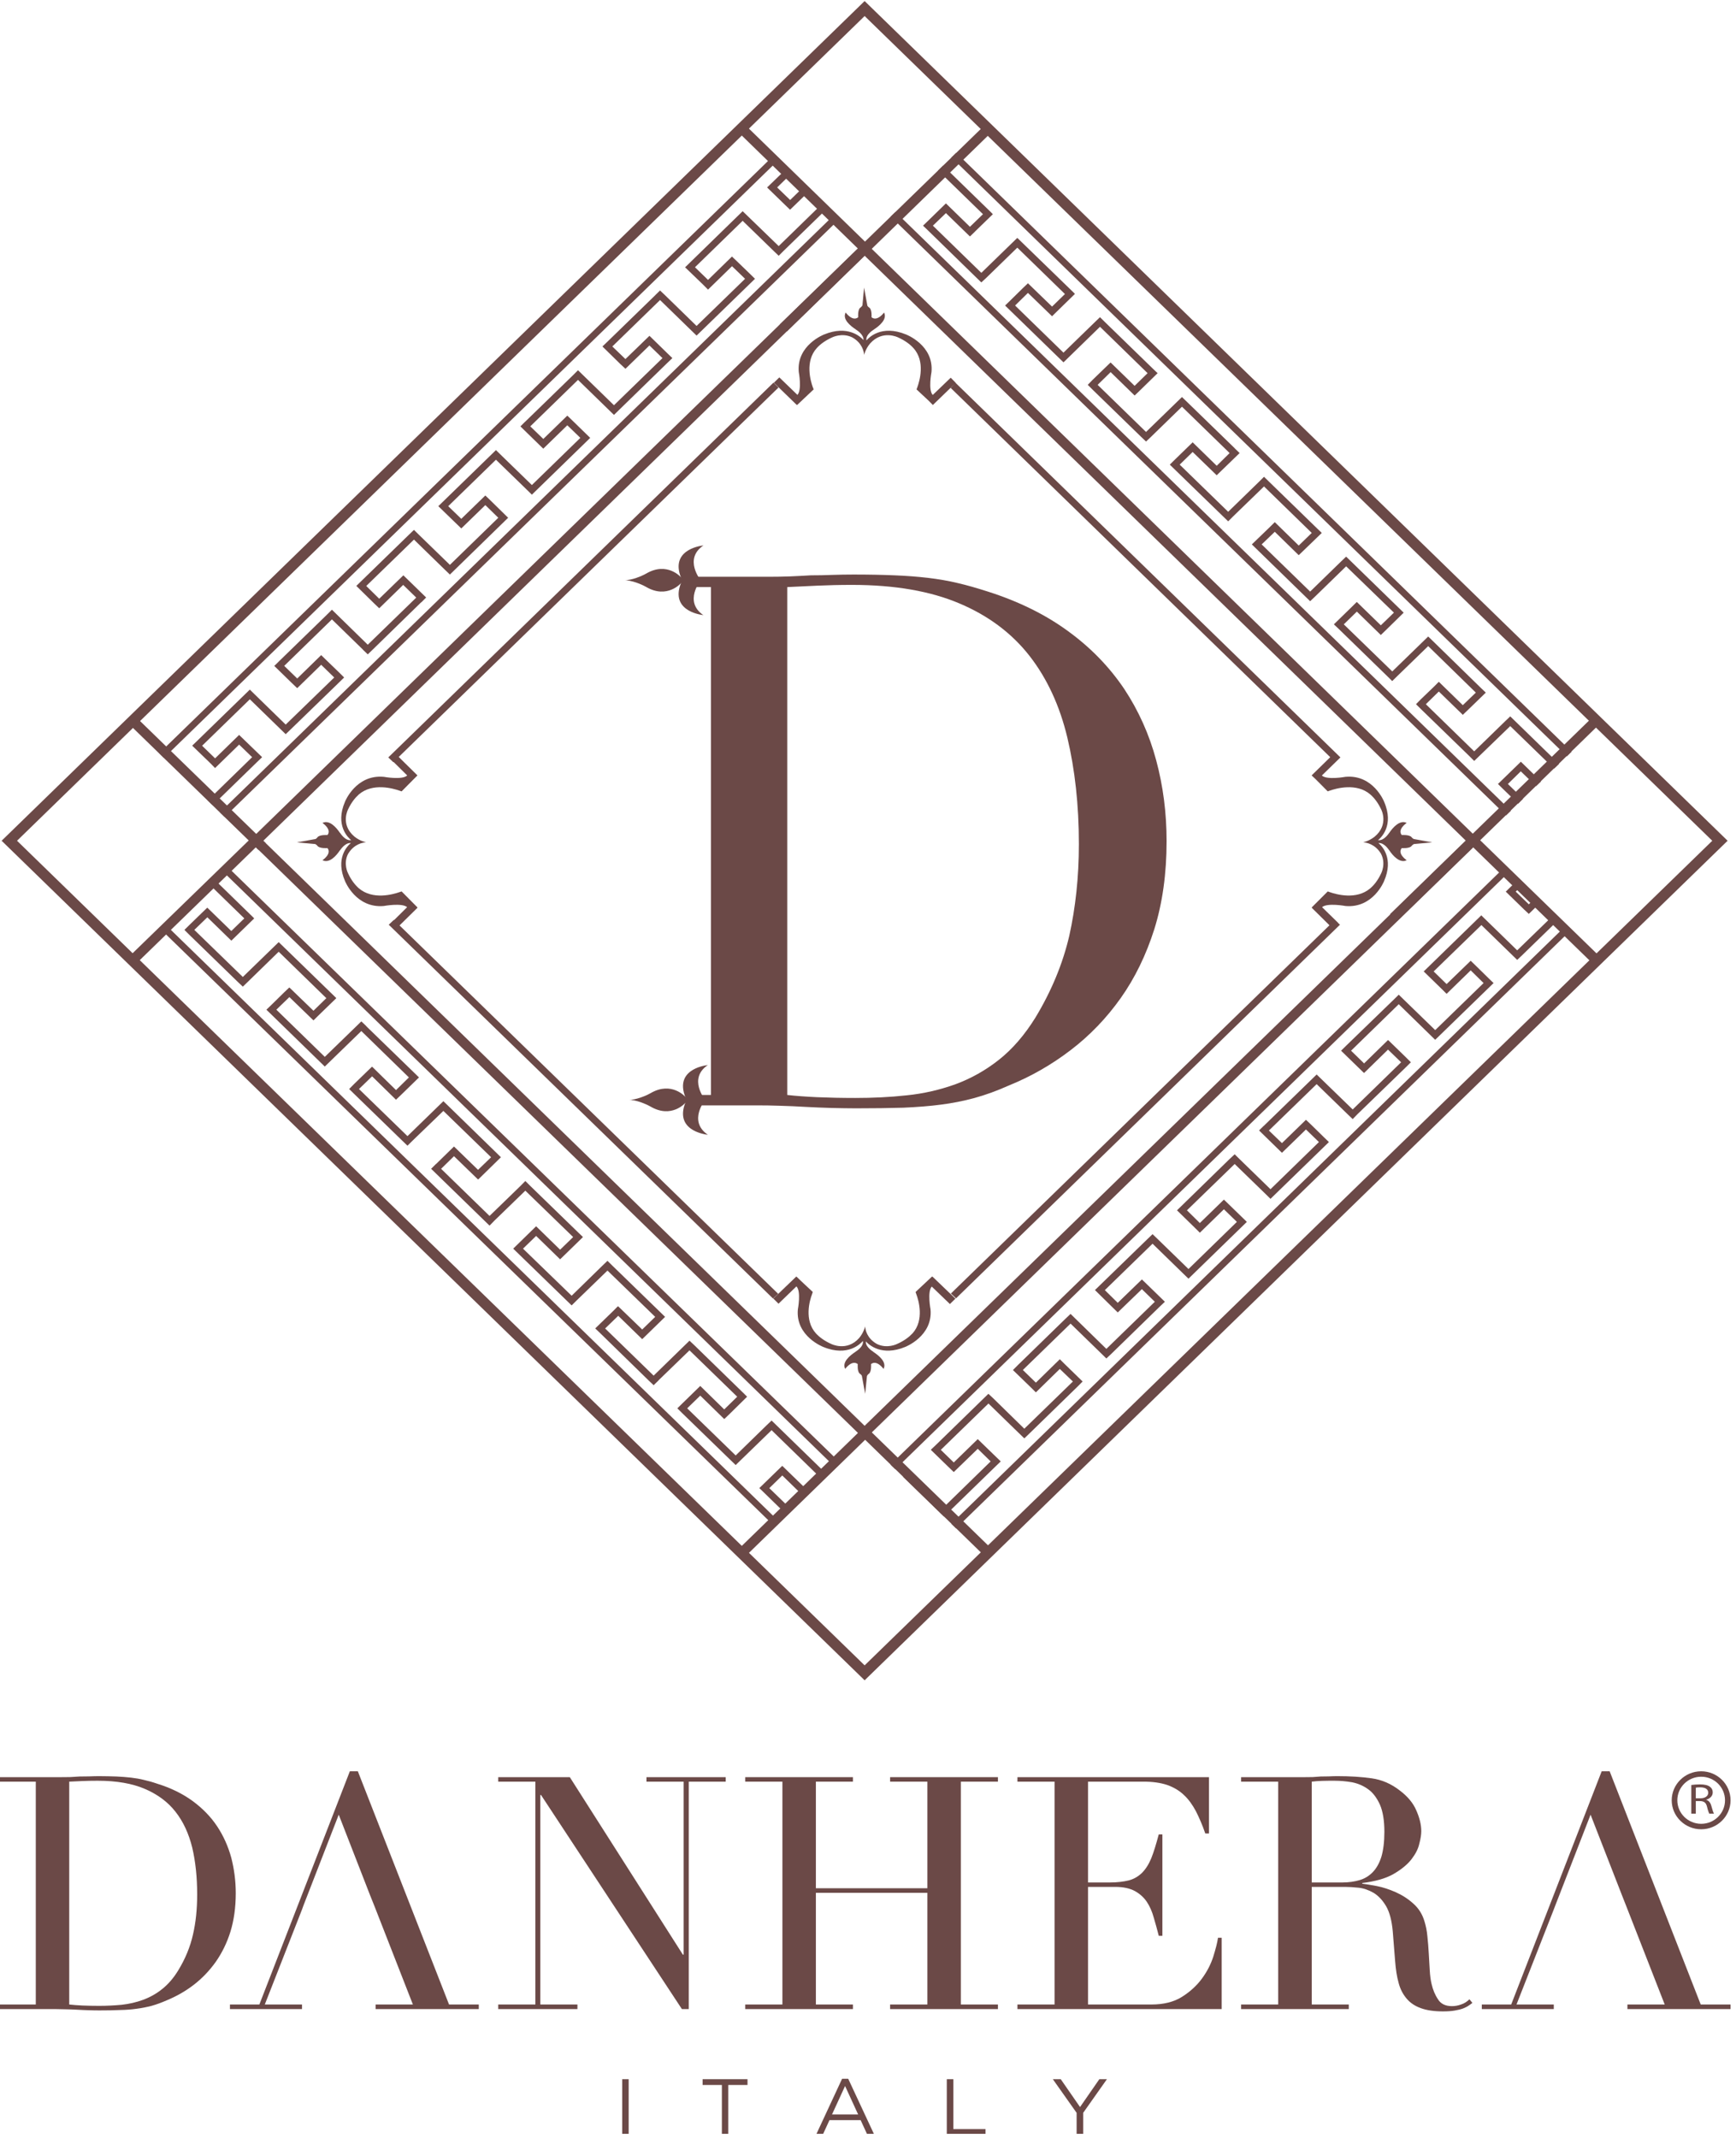 <svg width="316" height="389" viewBox="0 0 316 389" fill="none" xmlns="http://www.w3.org/2000/svg">
<g clip-path="url(#clip0_24_257)">
<path d="M128.754 193.831C128.093 193.905 122.448 194.736 124.968 200.155C122.448 205.581 128.093 206.401 128.754 206.487C128.781 206.487 128.845 206.497 128.845 206.497C125.17 203.988 128.377 200.155 128.377 200.155C128.377 200.155 125.17 196.299 128.845 193.811C128.845 193.811 128.781 193.811 128.754 193.831Z" fill="#6B4947"/>
<path d="M118.428 198.923C118.168 199.083 116.477 199.964 114.849 200.136H114.636C114.669 200.136 114.72 200.155 114.72 200.155H114.636H114.849C116.477 200.327 118.168 201.22 118.428 201.375C122.27 203.607 124.761 200.684 124.761 200.684L125.604 200.155H125.644V200.136H125.604L124.761 199.607C124.761 199.607 122.27 196.696 118.428 198.923Z" fill="#6B4947"/>
<path d="M127.957 99.268C127.301 99.35 121.648 100.166 124.171 105.604C121.648 111.026 127.301 111.842 127.957 111.924C127.983 111.924 128.027 111.936 128.027 111.936C124.384 109.448 127.555 105.604 127.555 105.604C127.555 105.604 124.384 101.744 128.027 99.268H127.957Z" fill="#6B4947"/>
<path d="M117.637 104.368C117.373 104.528 115.686 105.405 114.039 105.581H113.845C113.87 105.581 113.885 105.604 113.922 105.604H113.845H114.039C115.686 105.771 117.373 106.657 117.637 106.82C121.475 109.048 123.977 106.101 123.977 106.101L124.813 105.604L124.839 105.581H124.813L123.977 105.071C123.977 105.071 121.475 102.133 117.637 104.368Z" fill="#6B4947"/>
<path d="M194.641 170.279C193.453 175.371 191.398 180.346 188.458 185.202C186.5 188.354 184.294 190.903 181.844 192.843C179.393 194.783 176.734 196.267 173.929 197.302C171.098 198.317 168.152 199.009 165.034 199.323C161.949 199.662 158.818 199.801 155.668 199.801C153.166 199.801 150.885 199.751 148.785 199.662C146.704 199.565 144.862 199.435 143.301 199.257V106.833C145.058 106.762 146.88 106.669 148.785 106.575C150.69 106.49 152.804 106.435 155.104 106.435C162.878 106.435 169.41 107.578 174.681 109.826C179.962 112.063 184.198 115.255 187.404 119.357C190.596 123.453 192.897 128.421 194.285 134.217C195.665 140.034 196.386 146.483 196.386 153.601C196.386 159.633 195.768 165.191 194.641 170.279ZM210.456 138.343C209.201 133.661 207.256 129.326 204.637 125.365C201.977 121.419 198.608 117.906 194.472 114.894C190.369 111.878 185.481 109.455 179.822 107.653C177.864 107.026 176.06 106.498 174.325 106.102C172.641 105.69 170.825 105.386 168.932 105.157C167.013 104.935 165.012 104.779 162.817 104.694C160.633 104.601 158.17 104.551 155.384 104.551C154.085 104.551 152.804 104.574 151.496 104.617C150.212 104.67 148.9 104.694 147.606 104.694C146.324 104.779 145.025 104.83 143.716 104.893C142.432 104.935 141.134 104.958 139.84 104.958H125.15V106.833H129.409V199.257H125.15V201.15H137.594C138.998 201.15 140.474 201.162 141.98 201.221C143.514 201.266 145.058 201.329 146.632 201.426C148.196 201.511 149.769 201.574 151.349 201.621C152.933 201.655 154.418 201.686 155.798 201.686C159.04 201.686 161.906 201.647 164.413 201.574C166.909 201.461 169.218 201.29 171.3 201.01C173.365 200.75 175.416 200.342 177.4 199.801C179.393 199.257 181.502 198.487 183.705 197.503C187.697 195.879 191.412 193.753 194.913 191.075C198.382 188.423 201.409 185.283 204.001 181.626C206.581 177.987 208.621 173.801 210.12 169.078C211.6 164.339 212.352 158.999 212.352 153.063C212.352 147.921 211.717 143.025 210.456 138.343Z" fill="#6B4947"/>
<path d="M3.1 152.994L157.386 2.921L311.68 152.997L157.386 303.051L3.1 152.994ZM157.386 0.191L0.295 152.994L157.386 305.769L314.472 152.994L157.386 0.191Z" fill="#6B4947"/>
<path d="M47.928 152.997L157.385 46.529L266.838 152.997L157.385 259.459L47.928 152.997ZM157.385 44.023L45.358 152.995L157.385 261.935L269.409 152.995L157.385 44.023Z" fill="#6B4947"/>
<path d="M176.554 43.031L177.476 42.145V42.133L180.729 38.977L180.309 38.553L171.661 30.139L170.761 31.032L178.929 38.977L176.554 41.271L172.185 37.017L172.102 37.104H172.088L168.932 40.181L168.016 41.064L168.932 41.943L177.734 50.529L178.63 51.392L179.56 50.529L185.177 45.064L193.849 53.507L191.502 55.792L187.114 51.548L187.038 51.621L186.209 52.411L183.854 54.727L182.952 55.597L193.58 65.933L193.694 65.832L200.228 59.465L208.893 67.908L206.529 70.213L202.165 65.968L202.062 66.049L198.88 69.128L197.998 70.031L198.88 70.908L207.71 79.491L208.61 80.347L209.517 79.491L215.15 74.007L223.824 82.445L221.478 84.761L217.096 80.489L216.194 81.368L213.829 83.669L212.933 84.552L223.562 94.872L224.433 93.997L230.086 88.52L238.774 96.979L236.404 99.276L232.045 95.016L231.148 95.905L227.869 99.069L238.482 109.405L239.401 108.535L245.033 103.055L253.732 111.485L251.348 113.793L246.985 109.549L246.882 109.627L246.069 110.432L242.802 113.615L243.718 114.481L252.533 123.06L253.421 123.939L254.316 123.06L259.969 117.572L268.642 126.037L266.27 128.323L261.905 124.067L261.012 124.965L258.632 127.251L257.752 128.148L258.632 129.019L267.449 137.579L268.344 138.472L274.905 132.129L282.888 139.879L283.796 139.012L274.905 130.36L273.99 131.235L268.344 136.727L259.542 128.148L261.905 125.836L266.282 130.092L266.361 129.995L267.189 129.205L270.458 126.037L270.378 125.96L269.536 125.16L260.877 116.705L259.969 115.827L253.433 122.183L244.606 113.615L246.985 111.295L251.348 115.555L252.24 114.692L255.514 111.485L255.444 111.427L245.93 102.164L245.033 101.293L244.12 102.164L238.482 107.652L229.658 99.069L232.045 96.773L236.404 101.029L237.165 100.299L240.601 96.979L239.744 96.155L230.994 87.649L230.086 86.764L229.197 87.649L223.562 93.131L214.736 84.552L217.096 82.247L221.478 86.492L221.542 86.417L225.645 82.445L225.586 82.383L224.789 81.621L224.744 81.559L216.056 73.124L215.15 72.253L208.61 78.605L199.8 70.031L202.165 67.717L206.529 71.969L206.618 71.896L207.449 71.099L210.716 67.908L209.796 67.033L201.11 58.591L200.228 57.72L199.322 58.591L193.58 64.172L184.774 55.597L187.114 53.3L191.502 57.549L192.397 56.673L195.665 53.483L195.601 53.428L195.624 53.424L185.177 43.288L178.63 49.651L169.812 41.064L172.185 38.783L176.554 43.031Z" fill="#6B4947"/>
<path d="M278.288 166.307L280.679 163.974L279.779 163.077L278.288 164.558L275.901 162.257L277.407 160.773L276.517 159.89L274.531 161.821L274.093 162.257L277.353 165.433V165.437L278.288 166.307Z" fill="#6B4947"/>
<path d="M276.757 138.694L272.673 142.663L273.554 143.537L276.354 146.246L277.238 145.353L274.476 142.663L276.825 140.361L279.61 143.055L280.517 142.195L276.825 138.601L276.757 138.694Z" fill="#6B4947"/>
<path d="M142.399 266.75L142.308 266.821L138.218 270.793L139.124 271.667L143.254 275.69L144.17 274.805L140.034 270.801L142.399 268.497L146.515 272.511L150.69 268.461L150.035 267.827L140.45 258.499L139.526 259.382L133.914 264.854L125.086 256.278L127.466 253.966L131.828 258.226L131.931 258.141L132.747 257.359L135.995 254.165L135.936 254.103L135.115 253.294L126.44 244.847L125.508 243.969L118.98 250.329L110.15 241.746L112.535 239.441L116.899 243.693L117.787 242.831L121.066 239.635L121.015 239.585L111.472 230.318L110.578 229.435L109.656 230.318L104.055 235.79L95.203 227.221L97.588 224.907L101.956 229.161L102.695 228.445L106.118 225.11L105.299 224.325L96.524 215.807L95.624 214.91L94.742 215.807L89.11 221.27L80.292 212.69L82.64 210.397L87.015 214.638L87.126 214.559L91.182 210.587L91.118 210.526L90.339 209.763L90.276 209.701L81.616 201.266L80.706 200.389L74.172 206.747L65.343 198.173L67.732 195.861L72.087 200.127L72.168 200.034L73 199.246L76.267 196.062L75.352 195.171L66.667 186.741H66.694L65.772 185.862L64.871 186.741L59.122 192.322L50.304 183.737L52.675 181.443L57.058 185.687L57.943 184.813L61.216 181.638L61.164 181.575L50.732 171.442L44.2 177.781L35.371 169.215L37.742 166.921L42.112 171.177L43.02 170.295L46.274 167.123L45.846 166.693L38.571 159.61L37.644 160.481L44.47 167.123L42.104 169.421L37.742 165.179L37.644 165.25L34.46 168.335L33.568 169.215L34.46 170.105L43.279 178.675L44.2 179.546L45.102 178.675L50.728 173.191L59.403 181.638L57.058 183.93L52.675 179.694L52.588 179.763L51.756 180.553L49.41 182.858L48.491 183.737L59.122 194.087L59.236 193.971L65.772 187.623L74.432 196.062L72.087 198.367L67.732 194.107L67.624 194.189L64.435 197.282L63.555 198.173L64.435 199.035L73.259 207.61L74.172 208.489L75.055 207.61L80.706 202.157L89.394 210.587L87.015 212.881L82.64 208.633L81.738 209.515L79.376 211.819L79.358 211.815L78.478 212.69L89.11 223.034L89.988 222.131L95.624 216.67L104.33 225.11L101.956 227.414L97.588 223.15L96.68 224.033L93.419 227.221L104.055 237.549L104.938 236.673L110.578 231.209L119.263 239.635L116.899 241.933L112.508 237.699L112.424 237.754L111.614 238.566L108.348 241.738L109.268 242.617L118.07 251.207L118.98 252.07L119.868 251.207V251.183L125.508 245.726L134.194 254.165L131.828 256.478L127.466 252.206L126.55 253.101L124.188 255.401L123.296 256.278L124.188 257.162L133.008 265.727L133.914 266.599L140.45 260.255L149.127 268.702L146.775 270.993L142.399 266.75Z" fill="#6B4947"/>
<path d="M38.722 146.526L46.792 138.67L47.714 137.787L43.623 133.831H43.615L43.526 133.734L39.155 138.002L36.79 135.705L45.476 127.25L52.003 133.602L52.916 132.727L61.746 124.161L62.642 123.286L61.746 122.391L59.367 120.094L58.462 119.213L54.104 123.469L51.734 121.171L60.418 112.713L66.043 118.194V118.214L66.944 119.077L67.839 118.214L76.648 109.619H76.682L77.57 108.729L74.314 105.557L73.484 104.753L73.422 104.694L69.028 108.954L66.667 106.63L75.352 98.191L80.979 103.675L81.894 104.551L92.494 94.219L89.236 91.023L88.344 90.165L83.968 94.414L81.588 92.111L90.276 83.658L95.926 89.142L96.816 90.017L107.434 79.682L106.546 78.818L104.184 76.518L103.266 75.631L98.898 79.879L96.526 77.586L105.211 69.129L110.848 74.617L111.76 75.502L112.666 74.617L121.475 66.038L122.391 65.167L121.475 64.285L118.292 61.179L118.214 61.113L113.846 65.342L111.46 63.049L120.146 54.599L126.694 60.97L126.796 61.07L137.428 50.735L136.526 49.845L134.16 47.563L133.331 46.774L133.247 46.673L128.882 50.937L126.504 48.633L135.183 40.182L140.819 45.655L141.744 46.545L142.632 45.655L150.846 37.667L149.946 36.797L141.744 44.783L135.183 38.433L124.776 48.578L124.696 48.633L127.982 51.797L128.882 52.702L133.247 48.442L135.624 50.735L126.796 59.313L121.066 53.731L120.146 52.861L119.252 53.731H119.264L110.579 62.17L109.658 63.049L112.912 66.241L113.768 67.033L113.846 67.114L118.214 62.866L120.587 65.167L111.76 73.742L105.211 67.371L104.316 68.269L95.624 76.715L95.551 76.774L94.786 77.539L94.723 77.586L98.795 81.558L98.898 81.641L103.266 77.387L105.639 79.682L96.816 88.265L91.182 82.791L90.276 81.905L89.368 82.791L80.623 91.299L79.786 92.111L83.21 95.431L83.968 96.162L88.344 91.914L90.704 94.219L81.894 102.79L76.248 97.309L75.352 96.426L74.434 97.309L64.916 106.567L64.871 106.63L68.119 109.821L69.028 110.691L73.391 106.435L75.767 108.749L66.942 117.323L60.418 110.949L59.524 111.842L50.824 120.301L50.01 121.109L49.916 121.171L53.183 124.354L54.015 125.151L54.104 125.225L58.462 120.973L60.84 123.286L52.003 131.857L46.388 126.383L45.476 125.49L35.89 134.814L35.032 135.642L34.994 135.705L38.263 138.861L39.148 139.766L43.526 135.498L45.896 137.787L37.822 145.655L38.722 146.526Z" fill="#6B4947"/>
<path d="M283.053 166.264L276.17 172.938L269.635 166.57L259.219 176.712L259.153 176.774L262.419 179.954L263.322 180.852L267.707 176.58L270.054 178.893L261.247 187.453L255.495 181.87L254.609 181.008L253.733 181.87L245.009 190.317L244.113 191.2L247.37 194.368L248.197 195.172L248.302 195.253L252.658 191.001L255.042 193.306L246.227 201.893L239.666 195.529L238.774 196.4L230.075 204.85L230.01 204.901L229.231 205.658H229.246L229.197 205.725L233.261 209.693L233.351 209.78L237.722 205.534L240.081 207.824L231.266 216.406L225.626 210.918L224.745 210.05L223.81 210.918L215.079 219.433L214.247 220.246L217.654 223.578L218.405 224.324L222.785 220.056L225.146 222.35L216.337 230.929L210.702 225.452L209.797 224.585L208.894 225.452L199.361 234.709L199.322 234.768L202.577 237.968L203.462 238.83L207.851 234.59L210.21 236.886L201.386 245.462L194.871 239.096L193.947 239.973L185.267 248.424L184.439 249.256L184.373 249.302L187.646 252.474L188.459 253.278L188.559 253.372L192.914 249.112L195.297 251.397L186.453 259.99L180.849 254.506L179.914 253.636L170.345 262.957L169.49 263.769L169.443 263.836L172.697 266.998L173.611 267.877L177.981 263.645L180.326 265.938L171.53 274.513L165.013 268.161L164.763 268.374L164.387 268.749L171.835 275.984L171.991 275.822L181.255 266.813L182.162 265.938L178.073 261.978L177.981 261.88L173.611 266.129L171.253 263.836L179.926 255.401L186.453 261.749L187.366 260.874L196.182 252.288L197.066 251.397L196.182 250.534L193.81 248.229L192.914 247.344L188.559 251.606L186.187 249.302L194.871 240.86L200.498 246.336L201.386 247.208L202.315 246.336L211.121 237.754L212.041 236.886L208.766 233.7L207.929 232.894L207.851 232.829L203.462 237.081L201.11 234.768L209.797 226.321L215.422 231.8L216.337 232.685L226.961 222.35L223.687 219.169L222.785 218.296L218.405 222.56L216.057 220.246L224.745 211.816L230.371 217.277L231.266 218.158L241.901 207.824L240.981 206.937L238.63 204.633L237.722 203.774L233.351 208.018L230.975 205.725L239.666 197.282L245.293 202.752L246.227 203.645L247.095 202.752L255.931 194.188L256.818 193.306L255.931 192.42L252.747 189.325L252.658 189.256L248.302 193.512L245.93 191.2L254.609 182.741L261.141 189.116L261.247 189.213L271.871 178.893L270.953 178.006L268.605 175.702L267.774 174.897L267.707 174.832L263.322 179.076L260.963 176.774L269.654 168.336L275.269 173.801L276.17 174.676L277.095 173.801L283.954 167.138L283.053 166.264Z" fill="#6B4947"/>
<path d="M274.125 157.561L162.099 266.521L162.967 267.368L274.971 158.417L274.125 157.561Z" fill="#6B4947"/>
<path d="M275.027 147.533L162.999 38.573L162.126 39.409L274.153 148.381L275.027 147.533Z" fill="#6B4947"/>
<path d="M141.921 276.986L29.894 168.038L29.029 168.884L141.057 277.812L141.921 276.986Z" fill="#6B4947"/>
<path d="M29.841 137.917L141.88 28.949L141.019 28.113L28.992 137.061L29.841 137.917Z" fill="#6B4947"/>
<path d="M285.164 168.324L173.158 277.284L174.022 278.128L286.039 169.172L285.164 168.324Z" fill="#6B4947"/>
<path d="M40.892 148.671L152.947 39.707L152.077 38.867L40.036 147.825L40.892 148.671Z" fill="#6B4947"/>
<path d="M139.632 34.11L142.905 37.29L143.815 38.165L147.605 34.491L146.685 33.617L143.832 36.395L141.461 34.11L144.325 31.319L143.417 30.449L140.087 33.679L139.632 34.11Z" fill="#6B4947"/>
<path d="M40.943 157.281L40.087 158.12L152.103 267.081L152.986 266.227L40.943 157.281Z" fill="#6B4947"/>
<path d="M173.197 28.649L285.223 137.629L286.08 136.781L174.067 27.805L173.197 28.649Z" fill="#6B4947"/>
<path d="M180.326 24.214L143.227 60.325L141.924 59.061L179.044 22.97L180.326 24.214Z" fill="#6B4947"/>
<path d="M291.426 131.514L254.315 167.605L253.018 166.361L290.143 130.256L291.426 131.514Z" fill="#6B4947"/>
<path d="M267.035 153.099L290.143 175.558L291.426 174.283L268.33 151.832L267.035 153.099Z" fill="#6B4947"/>
<path d="M135.146 22.255L158.198 44.691L156.889 45.939L133.85 23.522L135.146 22.255Z" fill="#6B4947"/>
<path d="M25.284 131.005L48.358 153.421L47.062 154.681L23.998 132.265L25.284 131.005Z" fill="#6B4947"/>
<path d="M157.568 259.568L180.64 281.981L179.329 283.256L156.265 260.818L157.568 259.568Z" fill="#6B4947"/>
<path d="M157.395 259.568L134.338 281.981L135.634 283.256L158.697 260.818L157.395 259.568Z" fill="#6B4947"/>
<path d="M46.421 151.824L23.352 174.224L24.648 175.488L47.713 153.072L46.421 151.824Z" fill="#6B4947"/>
<path d="M169.684 232.332L169.659 232.293L166.656 235.111C166.656 235.111 166.72 235.257 166.787 235.487C167.208 236.599 168.296 240.213 166.099 242.647C165.451 243.328 164.575 243.992 163.305 244.56C163.305 244.56 161.501 245.496 159.597 244.56H159.608C157.796 243.541 157.529 241.956 157.496 241.505C157.496 241.463 157.485 241.419 157.485 241.364C157.485 241.364 157.236 242.469 156.395 243.479C154.14 246.021 151.295 244.56 151.295 244.56C150.036 243.992 149.16 243.328 148.525 242.647C146.323 240.213 147.391 236.599 147.823 235.487C147.879 235.257 147.953 235.111 147.953 235.111L145.732 233.031L144.955 232.285L140.772 236.307L141.708 237.241L144.972 234.088C145.867 234.981 145.231 238.275 145.231 238.275C144.78 243.164 149.849 245.104 149.849 245.104C154.351 246.963 156.667 244.481 157.069 244.02C157.269 245.096 155.707 245.985 155.707 245.985V246.005C154.689 246.671 153.219 247.883 153.849 249.104C153.849 249.104 155.065 247.389 156.136 248.229C156.136 248.229 156.005 249.585 156.513 249.977C156.513 249.977 156.684 250.056 156.875 250.328L157.485 253.636L157.813 250.387C157.976 250.08 158.171 249.977 158.171 249.977C158.676 249.585 158.552 248.229 158.552 248.229C159.608 247.389 160.829 249.104 160.829 249.104C161.465 247.883 159.992 246.671 158.961 246.005L158.969 245.985C158.969 245.985 157.496 245.124 157.613 244.105C158.171 244.723 160.491 246.868 164.775 245.104C164.775 245.104 169.812 243.164 169.384 238.275C169.384 238.275 168.757 235.044 169.607 234.12L172.909 237.3L173.915 236.319L169.709 232.285L169.684 232.332Z" fill="#6B4947"/>
<path d="M72.727 168.406L75.99 165.191L75.963 165.152L75.99 165.126L73.104 162.214C73.104 162.214 72.935 162.264 72.722 162.343C71.555 162.75 67.86 163.811 65.329 161.655C64.632 161.036 63.944 160.182 63.372 158.952C63.372 158.952 62.407 157.184 63.38 155.338V155.354C64.436 153.588 66.056 153.324 66.525 153.29H66.667C66.667 153.29 65.525 153.064 64.515 152.236C61.876 150.012 63.372 147.26 63.372 147.26C63.944 146.047 64.632 145.184 65.329 144.559C67.86 142.406 71.555 143.475 72.722 143.879C72.935 143.944 73.104 144.011 73.104 144.011L75.224 141.87L75.99 141.103L72.579 137.746L141.707 70.523C141.393 70.212 141.095 69.902 140.805 69.622L70.681 137.831L71.592 138.702L71.644 138.659L74.121 141.111C73.228 141.986 69.838 141.356 69.838 141.356C64.799 140.918 62.815 145.85 62.815 145.85C60.911 150.25 63.456 152.504 63.919 152.88C62.824 153.072 61.91 151.568 61.91 151.568H61.882C61.218 150.576 59.965 149.13 58.699 149.752C58.699 149.752 60.455 150.938 59.6 151.96C59.6 151.96 58.228 151.859 57.811 152.334C57.811 152.334 57.721 152.504 57.456 152.675L54.041 153.29L57.383 153.596C57.703 153.779 57.811 153.958 57.811 153.958C58.228 154.439 59.6 154.327 59.6 154.327C60.455 155.354 58.699 156.539 58.699 156.539C59.965 157.16 61.218 155.723 61.882 154.723H61.91C61.91 154.723 62.797 153.296 63.865 153.418C63.219 153.946 61.002 156.188 62.815 160.364C62.815 160.364 64.799 165.3 69.838 164.87C69.838 164.87 73.153 164.251 74.108 165.079L71.724 167.442L71.686 167.399L70.764 168.274L140.719 236.307C141.005 236.043 141.323 235.752 141.652 235.442L72.727 168.406Z" fill="#6B4947"/>
<path d="M257.332 152.675C257.038 152.504 256.934 152.334 256.934 152.334C256.546 151.859 255.167 151.96 255.167 151.96C254.288 150.938 256.055 149.752 256.055 149.752C254.822 149.13 253.536 150.576 252.878 151.567H252.863C252.863 151.567 251.924 153.071 250.835 152.88C251.32 152.504 253.85 150.25 251.928 145.85C251.928 145.85 249.955 140.918 244.93 141.356C244.93 141.356 241.552 141.986 240.614 141.123L243.467 138.343L243.995 137.831L173.962 69.692L173.975 69.664L173.056 68.735L169.787 71.872C168.918 70.986 169.555 67.706 169.555 67.706C170.006 62.8 164.932 60.868 164.932 60.868C160.419 59.01 158.107 61.479 157.723 61.942C157.496 60.887 159.064 59.978 159.064 59.978V59.967C160.063 59.31 161.555 58.092 160.918 56.872C160.918 56.872 159.708 58.575 158.643 57.739C158.643 57.739 158.755 56.402 158.268 56.002C158.268 56.002 158.1 55.92 157.892 55.651L157.283 52.336L156.986 55.582C156.776 55.896 156.578 56.002 156.578 56.002C156.096 56.402 156.214 57.739 156.214 57.739C155.15 58.575 153.938 56.872 153.938 56.872C153.283 58.092 154.795 59.31 155.806 59.967L155.798 59.978C155.798 59.978 157.283 60.842 157.171 61.875C156.63 61.258 154.295 59.103 150.01 60.868C150.01 60.868 144.947 62.8 145.4 67.706C145.4 67.706 146.01 70.924 145.155 71.86L141.86 68.674L140.87 69.646L145.039 73.699L145.075 73.648L145.122 73.679L148.111 70.858C148.111 70.858 148.059 70.699 147.967 70.5C147.554 69.372 146.47 65.766 148.687 63.328C149.314 62.636 150.212 61.968 151.456 61.404C151.456 61.404 153.27 60.472 155.15 61.404C156.986 62.443 157.236 64.02 157.283 64.475V64.611C157.283 64.611 157.53 63.504 158.379 62.508C160.647 59.958 163.486 61.404 163.486 61.404C164.732 61.968 165.632 62.636 166.255 63.328C168.491 65.766 167.375 69.372 166.97 70.5C166.883 70.699 166.832 70.858 166.832 70.858L169.048 72.93L169.806 73.699L173.792 69.843C173.584 70.076 173.307 70.322 173.056 70.594L242.14 137.787L238.75 141.103L239.498 141.807L241.687 144.011C241.687 144.011 241.824 143.944 242.038 143.879C243.194 143.475 246.915 142.406 249.422 144.559C250.148 145.184 250.816 146.047 251.399 147.26C251.399 147.26 252.908 150.071 250.172 152.294C249.163 153.071 248.108 153.29 248.108 153.29H248.236C248.702 153.324 250.296 153.588 251.36 155.322C252.346 157.172 251.399 158.952 251.399 158.952C250.816 160.18 250.148 161.036 249.422 161.654C246.915 163.811 243.194 162.75 242.038 162.342C241.824 162.264 241.687 162.214 241.687 162.214L238.774 165.124L238.798 165.152L238.774 165.191L242 168.375L173.092 235.387C173.398 235.682 173.728 235.982 174.022 236.266L243.912 168.274L243.564 167.959L243.582 167.939L240.652 165.079C241.611 164.251 244.93 164.87 244.93 164.87C249.955 165.3 251.928 160.364 251.928 160.364C253.754 156.188 251.552 153.946 250.92 153.418C251.983 153.296 252.863 154.723 252.863 154.723H252.878C253.536 155.723 254.822 157.16 256.055 156.539C256.055 156.539 254.288 155.354 255.167 154.327C255.167 154.327 256.546 154.439 256.934 153.958C256.934 153.958 257.052 153.779 257.37 153.596L260.714 153.29L257.332 152.675Z" fill="#6B4947"/>
<path d="M35.126 352.047C34.619 354.295 33.718 356.482 32.416 358.6C31.562 359.996 30.586 361.108 29.517 361.955C28.474 362.798 27.295 363.452 26.037 363.918C24.818 364.364 23.515 364.664 22.174 364.815C20.785 364.944 19.411 365.011 18.035 365.011C16.933 365.011 15.925 364.987 15.015 364.952C14.108 364.902 13.305 364.854 12.603 364.766V324.212C13.395 324.17 14.172 324.142 15.015 324.103C15.819 324.066 16.771 324.048 17.793 324.048C21.218 324.048 24.079 324.547 26.37 325.534C28.689 326.528 30.561 327.908 31.962 329.712C33.373 331.508 34.366 333.686 34.994 336.223C35.59 338.776 35.89 341.611 35.89 344.736C35.89 347.391 35.643 349.827 35.126 352.047ZM39.532 332.352C38.366 330.595 36.874 329.075 35.079 327.748C33.271 326.432 31.118 325.355 28.634 324.594C27.799 324.302 26.983 324.072 26.236 323.908C25.485 323.715 24.687 323.578 23.858 323.482C23.043 323.396 22.127 323.31 21.184 323.275C20.221 323.244 19.127 323.21 17.921 323.21C17.337 323.21 16.771 323.238 16.209 323.255C15.626 323.264 15.07 323.275 14.511 323.275C13.928 323.31 13.364 323.346 12.786 323.38C12.215 323.396 11.672 323.396 11.106 323.396H-0.242V324.212H6.515V364.766H-0.242V365.6H10.123C10.731 365.6 11.373 365.62 12.035 365.639C12.697 365.639 13.395 365.683 14.07 365.714C14.77 365.752 15.458 365.796 16.143 365.807C16.843 365.835 17.492 365.842 18.095 365.842C19.527 365.842 20.785 365.823 21.887 365.768C22.975 365.748 23.974 365.671 24.909 365.535C25.803 365.422 26.683 365.243 27.593 365.011C28.474 364.766 29.374 364.431 30.339 364.012C32.09 363.288 33.745 362.359 35.266 361.186C36.783 360.019 38.105 358.635 39.246 357.046C40.38 355.428 41.294 353.602 41.943 351.526C42.584 349.439 42.914 347.111 42.914 344.487C42.914 342.247 42.618 340.071 42.091 338.034C41.527 335.982 40.679 334.082 39.532 332.352Z" fill="#6B4947"/>
<path d="M117.676 324.212H124.437V355.7H124.306L103.72 323.396H90.69V324.212H97.452V364.766H90.69V365.6H105.108V364.766H98.352V326.646H98.484L124.124 365.6H125.37V324.212H132.098V323.396H117.676V324.212Z" fill="#6B4947"/>
<path d="M162.023 324.212H168.804V343.612H148.512V324.212H155.261V323.396H135.657V324.212H142.419V364.766H135.657V365.6H155.261V364.766H148.512V344.444H168.804V364.766H162.023V365.6H181.651V364.766H174.9V324.212H181.651V323.396H162.023V324.212Z" fill="#6B4947"/>
<path d="M220.854 356.051C220.409 357.431 219.725 358.776 218.779 360.058C217.835 361.346 216.613 362.452 215.15 363.374C213.665 364.31 211.803 364.766 209.578 364.766H198.049V343.367H203.002C204.453 343.367 205.634 343.612 206.581 344.122C207.461 344.615 208.207 345.264 208.766 346.104C209.307 346.923 209.721 347.876 210.015 348.95C210.326 350.011 210.637 351.118 210.925 352.256H211.585V333.816H210.925C210.442 335.606 210.005 337.067 209.55 338.187C209.077 339.318 208.498 340.195 207.831 340.856C207.151 341.494 206.367 341.948 205.451 342.187C204.493 342.419 203.353 342.559 202.03 342.559H198.049V324.212H208.182C209.827 324.212 211.253 324.418 212.454 324.815C213.614 325.231 214.629 325.806 215.489 326.627C216.357 327.423 217.062 328.43 217.686 329.584C218.274 330.75 218.87 332.099 219.395 333.646H220.062V323.396H185.202V324.212H191.958V364.766H185.202V365.6H222.381V352.619H221.71C221.586 353.531 221.281 354.659 220.854 356.051Z" fill="#6B4947"/>
<path d="M244.385 342.559H238.773V324.212C239.301 324.141 239.939 324.103 240.691 324.072C241.441 324.048 242.168 324.048 242.907 324.048C243.971 324.048 245.032 324.141 246.124 324.329C247.197 324.547 248.147 324.947 249.039 325.592C249.915 326.209 250.623 327.167 251.185 328.399C251.724 329.639 251.995 331.295 251.995 333.355C251.995 335.173 251.801 336.673 251.459 337.852C251.083 339.048 250.556 339.981 249.881 340.681C249.219 341.359 248.428 341.856 247.472 342.136C246.557 342.4 245.516 342.559 244.385 342.559ZM265.947 364.765C265.375 364.979 264.817 365.064 264.291 365.064C263.119 365.064 262.264 364.656 261.751 363.816C261.199 362.992 260.825 362.064 260.588 361.037C260.421 360.361 260.311 359.533 260.253 358.531C260.189 357.551 260.125 356.532 260.075 355.472C260.021 354.391 259.929 353.361 259.825 352.363C259.733 351.336 259.541 350.437 259.295 349.641C258.907 348.311 258.204 347.223 257.235 346.38C256.259 345.501 255.199 344.836 254.024 344.315C252.877 343.807 251.724 343.429 250.623 343.216C249.507 343.003 248.625 342.859 247.969 342.784V342.66C250.323 342.368 252.216 341.844 253.641 341.031C255.053 340.215 256.156 339.324 256.909 338.361C257.661 337.389 258.147 336.456 258.351 335.512C258.6 334.595 258.711 333.816 258.711 333.227C258.711 332.04 258.401 330.793 257.803 329.44C257.235 328.099 256.221 326.895 254.801 325.825C253.229 324.593 251.501 323.859 249.676 323.605C247.859 323.345 245.735 323.209 243.335 323.209C242.861 323.209 242.364 323.237 241.868 323.255C241.389 323.264 240.911 323.275 240.416 323.275C239.925 323.309 239.432 323.345 238.964 323.38C238.46 323.396 237.969 323.396 237.48 323.396H225.912V324.212H232.663V364.765H225.912V365.6H245.516V364.765H238.773V343.367H244.864C245.537 343.367 246.368 343.419 247.303 343.516C248.224 343.612 249.116 343.923 250.024 344.444C250.887 344.961 251.644 345.761 252.3 346.859C252.955 347.977 253.345 349.525 253.524 351.491L253.952 356.883C254.071 358.399 254.264 359.697 254.587 360.832C254.875 361.955 255.372 362.896 256.027 363.673C256.675 364.451 257.531 365.033 258.6 365.421C259.689 365.823 261.025 366.021 262.667 366.021C263.523 366.021 264.223 365.971 264.817 365.864C265.401 365.768 265.907 365.64 266.321 365.488C266.711 365.321 267.06 365.165 267.319 364.979C267.564 364.815 267.831 364.629 268.015 364.475L267.476 363.816C267.024 364.264 266.527 364.583 265.947 364.765Z" fill="#6B4947"/>
<path d="M81.738 364.766L65.137 322.327H63.682L47.212 364.766H41.857V365.6H54.973V364.766H48.2L54.973 347.483L55.245 346.73L61.658 330.222L67.368 344.891L68.173 346.898L75.158 364.766H68.377V365.6H87.152V364.766H81.738Z" fill="#6B4947"/>
<path d="M309.577 364.766L293.002 322.327H291.55L275.08 364.766H269.73V365.6H282.832V364.766H276.046L282.825 347.483L283.112 346.73L289.528 330.222L295.245 344.891L296.037 346.898L303.024 364.766H296.236V365.6H315.008V364.766H309.577Z" fill="#6B4947"/>
<path d="M113.262 378.359H114.435V388.488H113.262V378.359Z" fill="#6B4947"/>
<path d="M131.401 379.415H127.893V378.358H136.067V379.415H132.559V388.487H131.401V379.415Z" fill="#6B4947"/>
<path d="M156.206 384.78L153.827 379.597L151.448 384.78H156.206ZM153.283 378.284H154.399L159.155 388.487H157.892L156.66 385.808H150.987L149.755 388.487H148.539L153.283 378.284Z" fill="#6B4947"/>
<path d="M172.343 378.358H173.535V387.438H179.393V388.487H172.343V378.358Z" fill="#6B4947"/>
<path d="M195.975 384.481L191.646 378.358H193.085L196.598 383.427L200.111 378.358H201.491L197.167 384.481V388.487H195.975V384.481Z" fill="#6B4947"/>
<path d="M309.663 323.318C307.262 323.318 305.319 325.234 305.319 327.606C305.319 329.964 307.262 331.886 309.663 331.886C312.06 331.886 314 329.964 314 327.606C314 325.234 312.06 323.318 309.663 323.318ZM309.663 332.88C306.708 332.88 304.296 330.51 304.296 327.606C304.296 324.694 306.708 322.327 309.663 322.327C312.604 322.327 315.008 324.694 315.008 327.606C315.008 330.51 312.604 332.88 309.663 332.88Z" fill="#6B4947"/>
<path d="M308.683 327.244H309.52C310.387 327.244 310.944 326.825 310.944 326.237C310.944 325.542 310.348 325.25 309.493 325.25C309.097 325.25 308.819 325.273 308.683 325.313V327.244ZM307.861 324.824C308.268 324.761 308.879 324.714 309.429 324.714C310.316 324.714 310.88 324.858 311.267 325.149C311.579 325.378 311.764 325.732 311.764 326.156C311.764 326.852 311.243 327.302 310.576 327.497V327.52C311.049 327.66 311.347 328.037 311.503 328.597C311.709 329.324 311.853 329.836 311.996 330.04H311.141C311.049 329.88 310.88 329.437 310.725 328.774C310.544 328.037 310.196 327.769 309.455 327.749H308.683V330.04H307.861V324.824Z" fill="#6B4947"/>
</g>
<defs>
<clipPath id="clip0_24_257">
<rect width="315.25" height="388.3" fill="white"/>
</clipPath>
</defs>
</svg>
